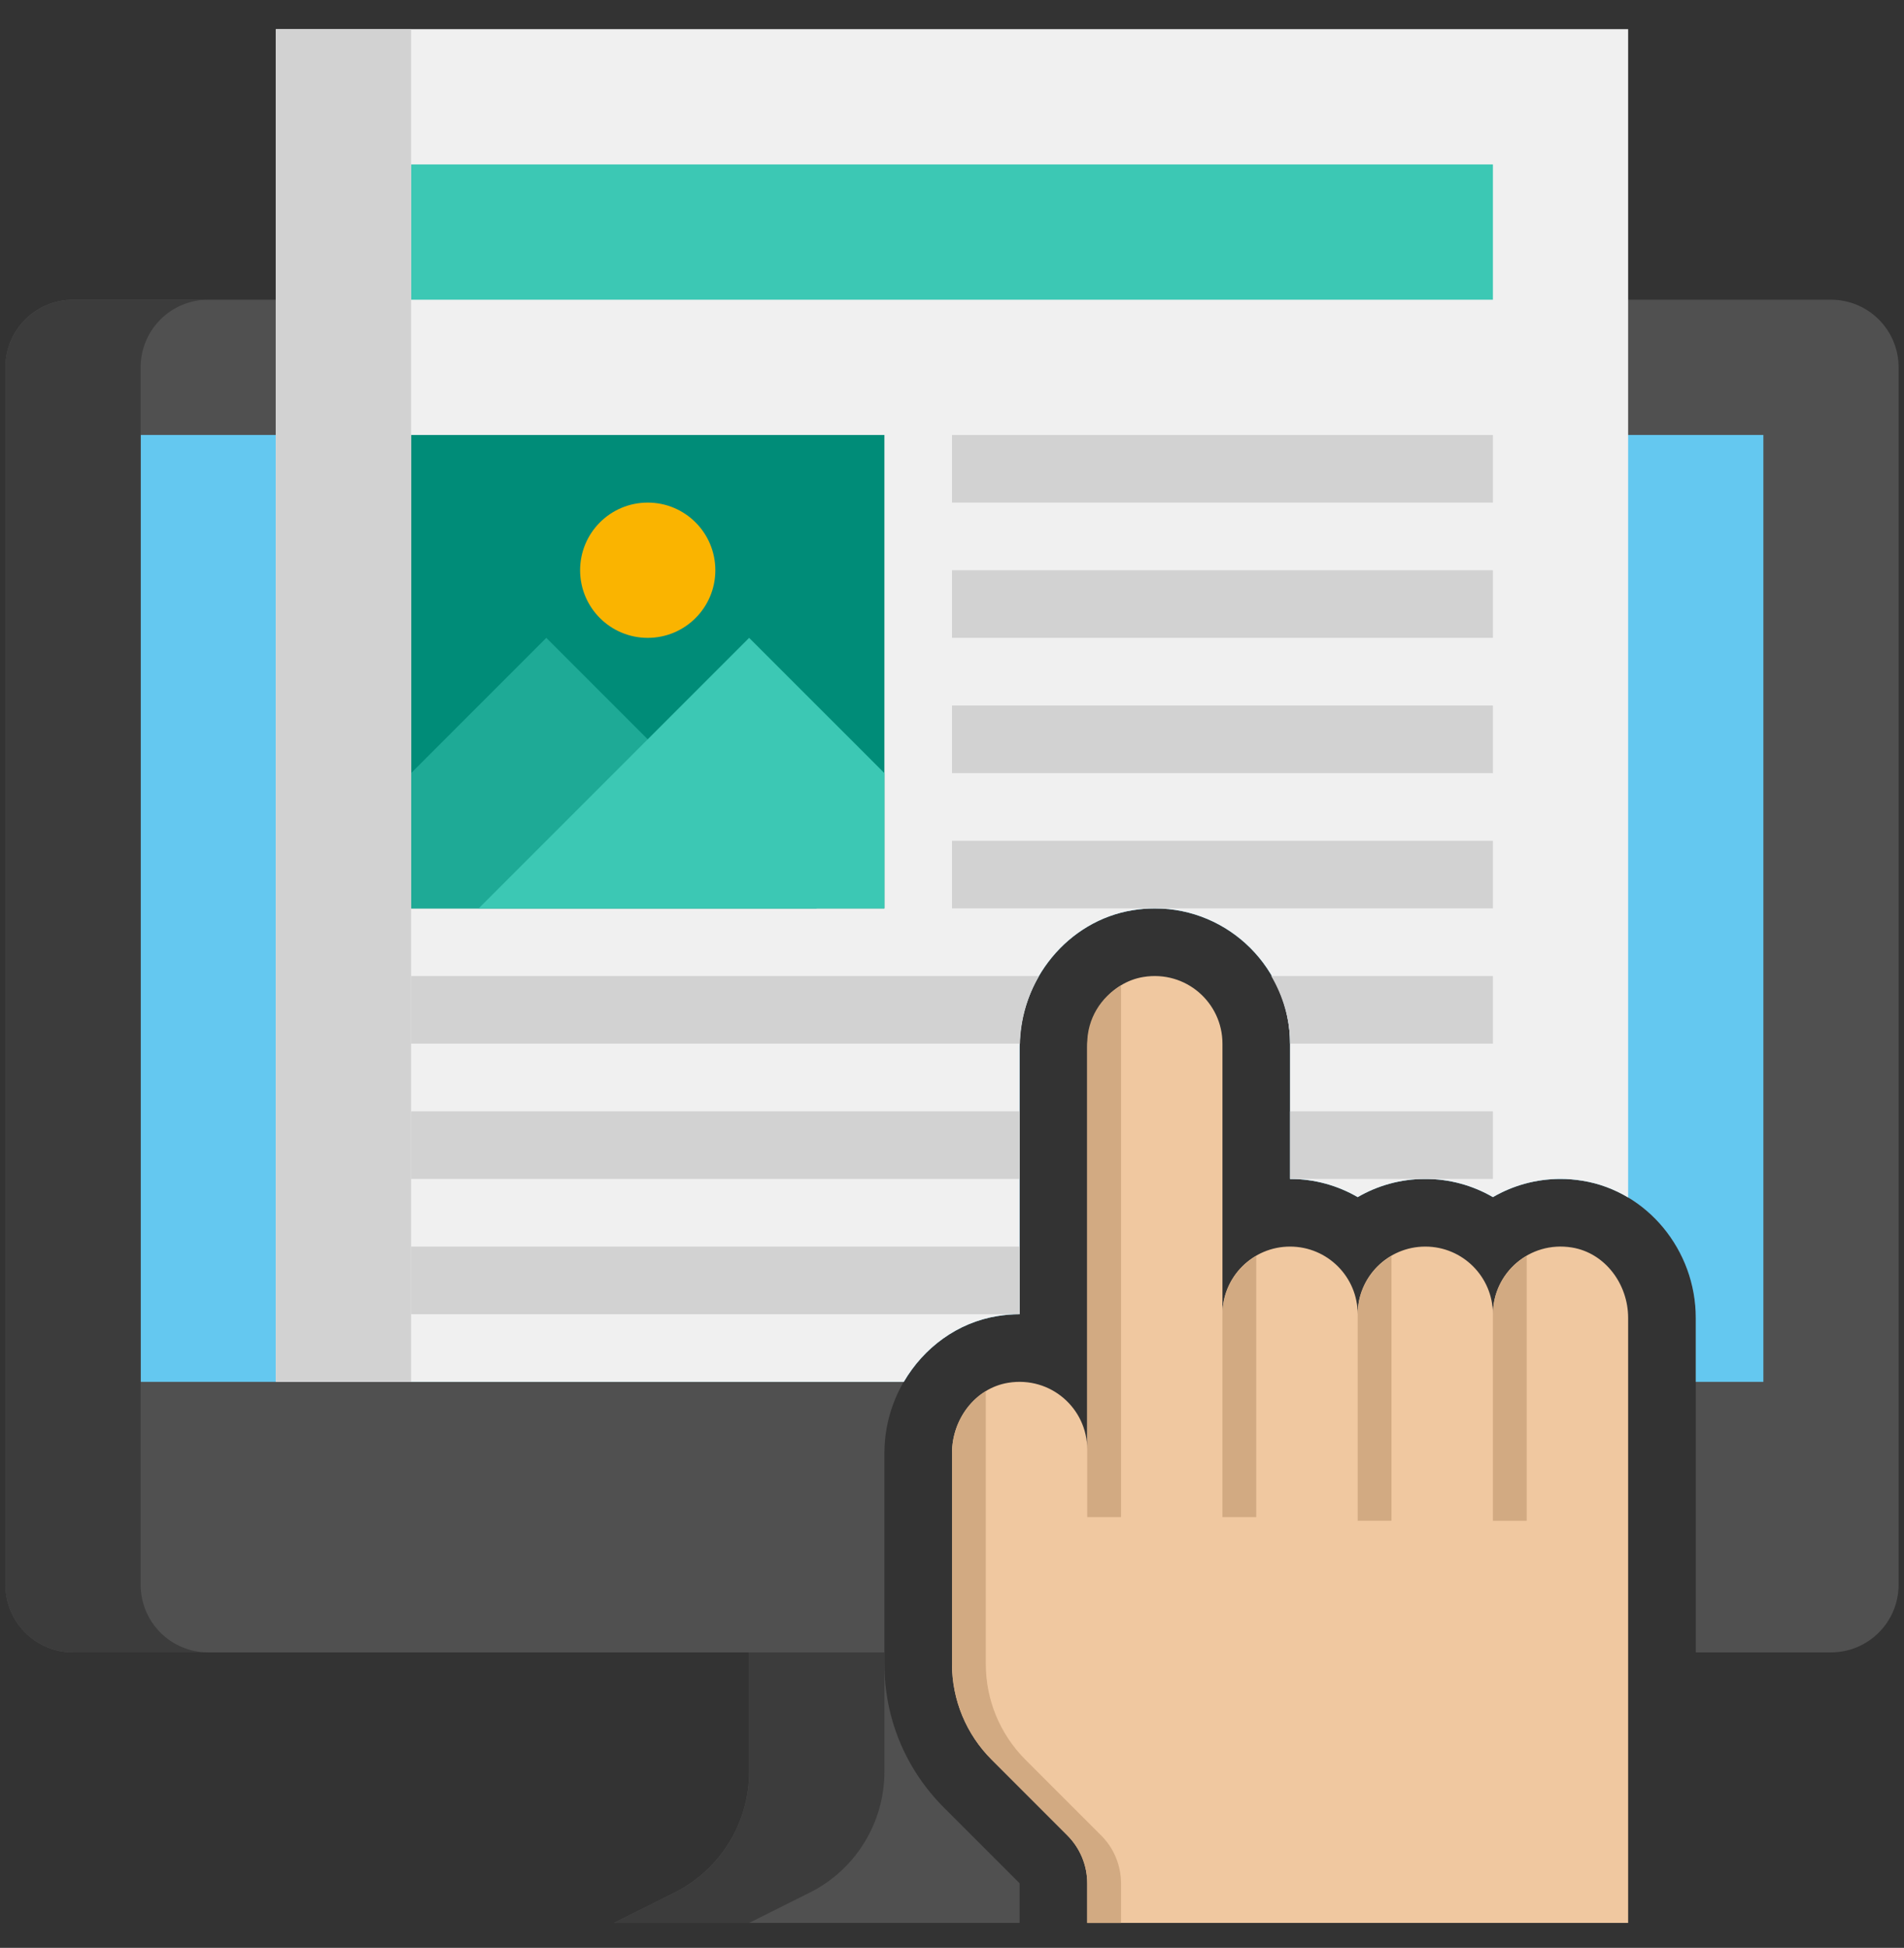 <svg width="44" height="45" viewBox="0 0 44 45" fill="none" xmlns="http://www.w3.org/2000/svg">
<rect x="0" y="0" width="44" height="45" fill="#333333" stroke="none"/>
<path d="M42.312 6.924H1.688C0.824 6.924 0.125 7.623 0.125 8.486V36.611C0.125 37.474 0.824 38.174 1.688 38.174H17.312H20.438V33.57C20.438 32.007 21.56 30.645 23.049 30.403C23.222 30.375 23.394 30.361 23.562 30.361V24.195C23.562 22.632 24.685 21.27 26.174 21.028C26.348 21 26.519 20.986 26.688 20.986C28.411 20.986 29.812 22.388 29.812 24.111V27.236C30.381 27.236 30.915 27.389 31.375 27.656C31.835 27.389 32.369 27.236 32.938 27.236C33.506 27.236 34.04 27.389 34.5 27.656C34.96 27.389 35.493 27.236 36.062 27.236C36.23 27.236 36.403 27.25 36.576 27.279C38.065 27.52 39.188 28.882 39.188 30.445V38.174H42.312C43.176 38.174 43.875 37.474 43.875 36.611V8.486C43.875 7.623 43.176 6.924 42.312 6.924Z" fill="#505050"/>
<path d="M21.811 41.757C20.926 40.871 20.438 39.694 20.438 38.442V38.174H17.312V40.93C17.312 42.114 16.644 43.196 15.585 43.725L14.188 44.424H23.562V43.508L21.811 41.757Z" fill="#505050"/>
<path d="M3.25 10.049V31.924H20.886C21.348 31.133 22.127 30.553 23.049 30.404C23.222 30.375 23.394 30.361 23.562 30.361V24.195C23.562 22.632 24.685 21.27 26.174 21.028C26.348 21 26.519 20.986 26.688 20.986C28.411 20.986 29.812 22.388 29.812 24.111V27.236C30.381 27.236 30.915 27.389 31.375 27.656C31.835 27.389 32.369 27.236 32.938 27.236C33.506 27.236 34.04 27.389 34.5 27.656C34.96 27.389 35.493 27.236 36.062 27.236C36.23 27.236 36.403 27.25 36.576 27.279C38.065 27.52 39.188 28.882 39.188 30.445V31.924H40.75V10.049H3.25Z" fill="#64C8F0"/>
<path d="M23.049 30.404C23.222 30.375 23.394 30.361 23.562 30.361V24.195C23.562 22.632 24.685 21.27 26.174 21.028C26.348 21 26.519 20.986 26.688 20.986C28.411 20.986 29.812 22.388 29.812 24.111V27.236C30.381 27.236 30.915 27.389 31.375 27.656C31.835 27.389 32.369 27.236 32.938 27.236C33.506 27.236 34.04 27.389 34.5 27.656C34.96 27.389 35.493 27.236 36.062 27.236C36.23 27.236 36.403 27.25 36.576 27.279C36.953 27.34 37.307 27.475 37.625 27.665V0.674H6.375V31.924H20.886C21.348 31.133 22.127 30.553 23.049 30.404Z" fill="#F0F0F0"/>
<path d="M20.438 40.93V38.174H17.312V40.93C17.312 42.114 16.644 43.196 15.585 43.725L14.188 44.424H17.312L18.71 43.725C19.769 43.196 20.438 42.114 20.438 40.93Z" fill="#3C3C3C"/>
<path d="M3.25 36.611V31.924V10.049V8.486C3.25 7.623 3.949 6.924 4.812 6.924H1.688C0.824 6.924 0.125 7.623 0.125 8.486V36.611C0.125 37.475 0.824 38.174 1.688 38.174H4.812C3.949 38.174 3.25 37.475 3.25 36.611Z" fill="#3C3C3C"/>
<path d="M9.5 10.049H20.438V20.986H9.5V10.049Z" fill="#008C78"/>
<path d="M9.5 17.861V20.986H18.875L12.625 14.736L9.5 17.861Z" fill="#1EAA96"/>
<path d="M17.312 14.736L11.062 20.986H20.438V17.861L17.312 14.736Z" fill="#3CC8B4"/>
<path d="M14.969 14.736C14.105 14.736 13.406 14.037 13.406 13.174C13.406 12.31 14.105 11.611 14.969 11.611C15.832 11.611 16.531 12.31 16.531 13.174C16.531 14.037 15.832 14.736 14.969 14.736Z" fill="#FAB400"/>
<path d="M22 13.174H34.5V14.736H22V13.174Z" fill="#D2D2D2"/>
<path d="M22 16.299H34.5V17.861H22V16.299Z" fill="#D2D2D2"/>
<path d="M22 19.424H34.5V20.986H22V19.424Z" fill="#D2D2D2"/>
<path d="M22 10.049H34.5V11.611H22V10.049Z" fill="#D2D2D2"/>
<path d="M9.5 3.799H34.5V6.924H9.5V3.799Z" fill="#3CC8B4"/>
<path d="M6.375 0.674H9.5V31.924H6.375V0.674Z" fill="#D2D2D2"/>
<path d="M9.5 22.549V24.111H23.57C23.585 23.547 23.741 23.012 24.011 22.549H9.5Z" fill="#D2D2D2"/>
<path d="M34.5 24.111V22.549H29.378C29.647 23.011 29.812 23.54 29.812 24.111H34.5Z" fill="#D2D2D2"/>
<path d="M32.938 27.236H34.5V25.674H29.812V27.236H32.938Z" fill="#D2D2D2"/>
<path d="M9.5 25.674H23.562V27.236H9.5V25.674Z" fill="#D2D2D2"/>
<path d="M9.5 28.799H23.562V30.361H9.5V28.799Z" fill="#D2D2D2"/>
<path d="M37.625 44.424V30.445C37.625 29.667 37.093 28.945 36.325 28.82C35.346 28.661 34.5 29.412 34.5 30.361C34.5 29.498 33.801 28.799 32.938 28.799C32.075 28.799 31.375 29.498 31.375 30.361C31.375 29.498 30.676 28.799 29.812 28.799C28.95 28.799 28.25 29.498 28.25 30.361V24.111C28.25 23.162 27.404 22.412 26.425 22.57C25.657 22.695 25.125 23.417 25.125 24.195V33.486C25.125 32.537 24.279 31.787 23.3 31.945C22.532 32.07 22 32.792 22 33.57V38.442C22 39.271 22.329 40.065 22.916 40.651L24.668 42.404C24.96 42.697 25.125 43.094 25.125 43.508V44.424H37.625Z" fill="#F0C8A0"/>
<path d="M25.448 42.404L23.696 40.652C23.11 40.066 22.781 39.272 22.781 38.443V32.139C22.303 32.429 22 32.983 22 33.571V38.443C22 39.272 22.329 40.066 22.916 40.652L24.668 42.404C24.96 42.697 25.125 43.095 25.125 43.509V44.425H25.906V43.509C25.906 43.095 25.741 42.697 25.448 42.404Z" fill="#D2AA82"/>
<path d="M35.281 29.014V35.134H34.5V30.362C34.5 29.785 34.816 29.284 35.281 29.014Z" fill="#D2AA82"/>
<path d="M31.375 35.133V30.362C31.375 29.785 31.691 29.287 32.156 29.016V35.133H31.375Z" fill="#D2AA82"/>
<path d="M28.25 30.362V35.049H29.031V29.016C28.566 29.287 28.25 29.785 28.25 30.362Z" fill="#D2AA82"/>
<path d="M25.125 35.049H25.906V22.766C25.441 23.036 25.125 23.534 25.125 24.112V33.487V35.049Z" fill="#D2AA82"/>
</svg>
